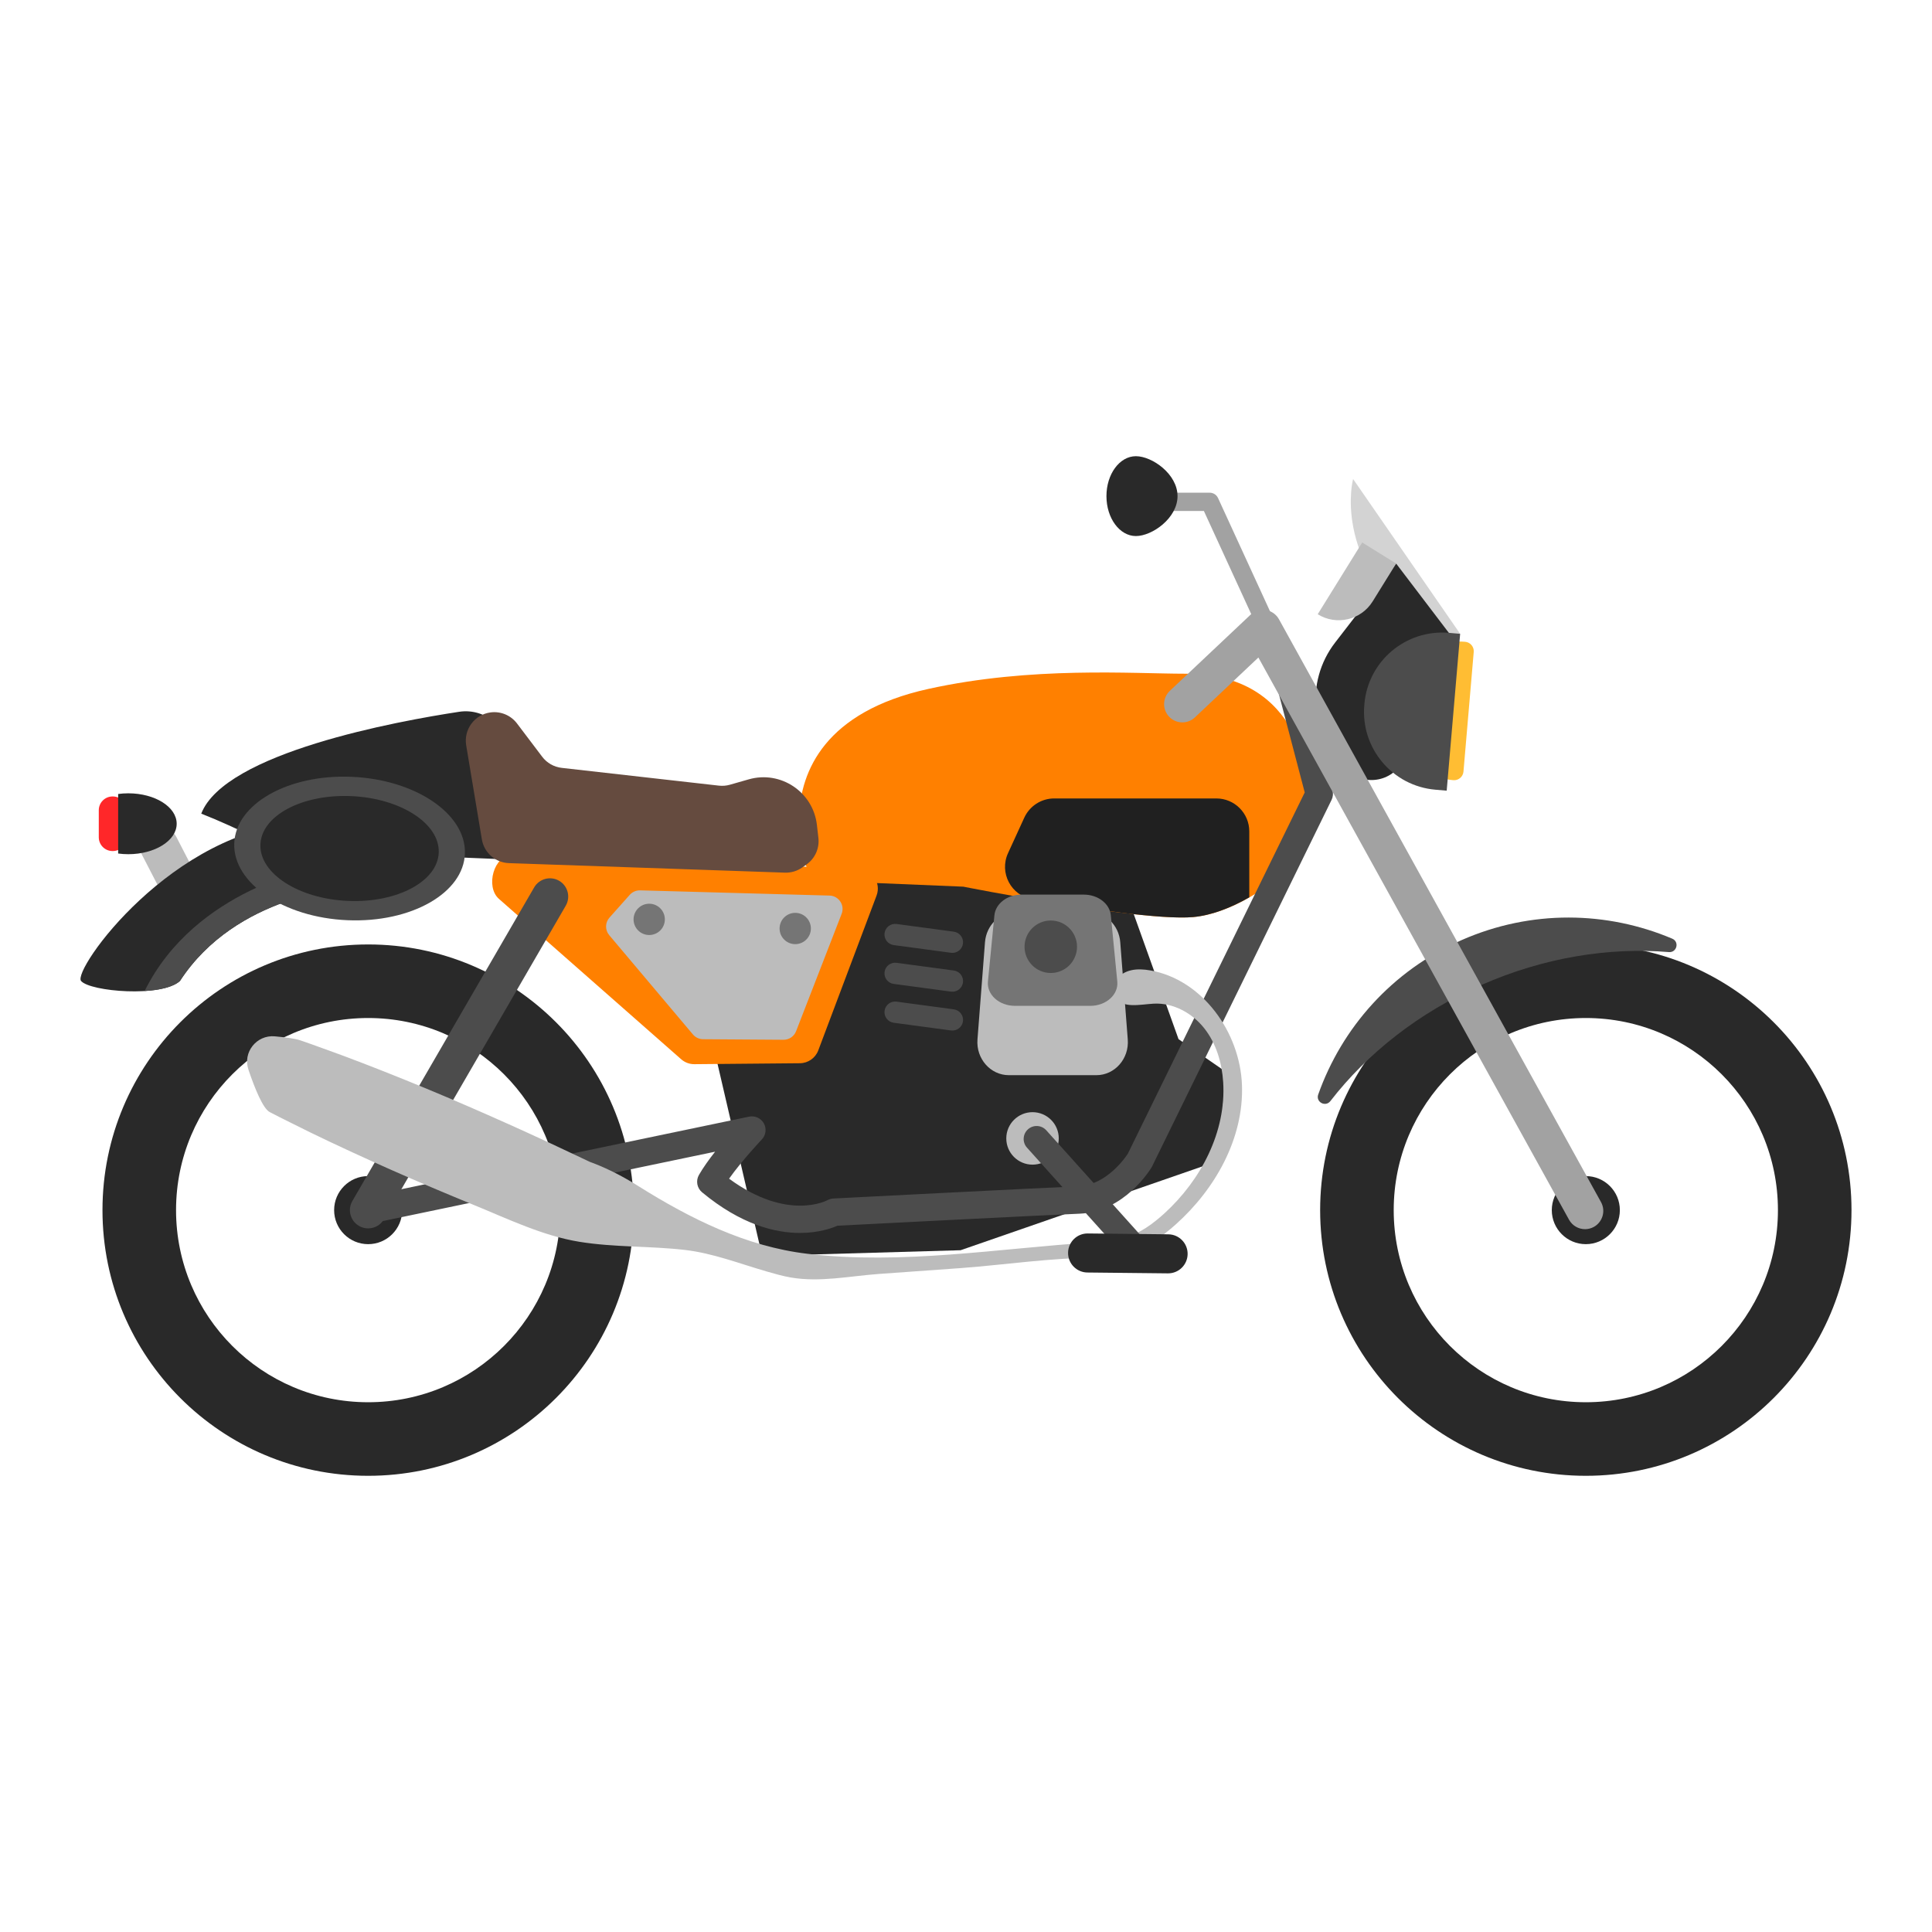 <svg version="1.1" id="Layer_1" xmlns="http://www.w3.org/2000/svg" xmlns:xlink="http://www.w3.org/1999/xlink" x="0px" y="0px" viewBox="0 0 1200 1200" enable-background="new 0 0 1200 1200" xml:space="preserve" width="500"  height="500" >
<g>
	<polygon fill="#292929" points="701.55,560.409 732.019,645.44 761.78,665.989 756.111,721.258 596.635,776.535 473.385,780.071 
		440.79,639.771 552.747,527.105 	"></polygon>
	<path fill="#292929" d="M228.672,632.307c-65.901,0-119.325,53.423-119.325,119.324c0,65.901,53.423,119.325,119.325,119.325
		c65.901,0,119.324-53.423,119.324-119.325C347.996,685.73,294.572,632.307,228.672,632.307z M393.689,751.631
		c0,91.137-73.881,165.018-165.018,165.018c-91.137,0-165.018-73.881-165.018-165.018c0-91.137,73.881-165.017,165.018-165.017
		C319.808,586.613,393.689,660.494,393.689,751.631z"></path>
	<path fill="#FF8000" d="M318.196,531.092l214.887,8.534c8.533,0.114,14.365,8.662,11.359,16.649l-36.197,96.147
		c-1.792,4.76-6.326,7.928-11.412,7.974l-65.505,0.59c-3.032,0.027-5.968-1.065-8.244-3.068l-113.185-99.602
		C301.316,550.762,306.764,530.94,318.196,531.092z" style=""></path>
	<circle fill="#292929" cx="228.672" cy="751.631" r="21.139"></circle>
	<path fill="#BCBCBC" d="M522.764,567.592l-28.301,72.917c-1.251,3.223-4.363,5.338-7.82,5.314L436.7,645.48
		c-2.435-0.016-4.74-1.098-6.309-2.959l-51.989-61.67c-2.67-3.167-2.606-7.814,0.149-10.906l12.6-14.143
		c1.633-1.833,3.992-2.852,6.447-2.785l117.633,3.238C520.985,556.413,524.847,562.225,522.764,567.592z"></path>
	<path fill="#FF8000" d="M507.633,546.946l90.699,3.779c0,0,109.595,21.73,142.663,18.896c33.067-2.834,78.417-38.736,75.582-62.356
		c-2.834-23.619-7.558-88.81-80.307-88.81c-33.067,0-95.423-4.724-159.668,9.448c-64.246,14.172-79.362,51.018-80.307,79.362
		C495.351,535.608,501.965,540.333,507.633,546.946z" style=""></path>
	<path fill="#202020" d="M755.487,495.927H654.783c-8.043,0-15.313,4.724-18.631,12.051c-3.308,7.302-6.65,14.589-10.017,21.864
		c-5.655,12.218,1.836,26.46,15.106,28.73c34.503,5.903,80.326,12.714,99.754,11.049c11.04-0.946,23.429-5.626,34.957-12.256
		v-40.972C775.952,505.09,766.79,495.927,755.487,495.927z" style=""></path>
	<g>
		<path fill="#4C4C4C" d="M228.662,762.971c-1.932,0-3.886-0.492-5.674-1.528c-5.42-3.144-7.263-10.081-4.125-15.495
			l112.915-194.768c3.144-5.414,10.091-7.252,15.495-4.124c5.419,3.144,7.263,10.081,4.124,15.495L238.483,757.319
			C236.379,760.945,232.576,762.971,228.662,762.971z" style=""></path>
	</g>
	<g>
		<path fill="#4C4C4C" d="M496.835,765.805c-15.307,0-36.514-5.12-60.767-25.249c-3.177-2.635-4.002-7.174-1.954-10.761
			c2.602-4.551,6.267-9.633,10.048-14.454l-213.75,44.618c-4.594,0.975-9.095-1.993-10.064-6.587
			c-0.958-4.6,1.993-9.101,6.588-10.065l238.335-49.744c3.637-0.726,7.358,0.935,9.167,4.185c1.81,3.25,1.295,7.296-1.262,9.998
			c-0.144,0.15-12.334,13.026-20.333,24.352c36.238,26.672,60.789,13.535,61.038,13.386c1.135-0.637,2.408-1.002,3.709-1.068
			c1.285-0.067,128.813-6.621,152.203-7.562c17.421-0.698,29.257-18.003,30.696-20.212l109.898-224.445l-19.038-72.525
			c-1.19-4.545,1.522-9.189,6.067-10.386c4.55-1.19,9.195,1.528,10.385,6.067l19.841,75.581c0.515,1.971,0.31,4.069-0.587,5.896
			L715.567,724.525c-0.11,0.221-0.221,0.431-0.348,0.637c-0.676,1.129-16.857,27.568-44.741,28.687
			c-21.834,0.875-135.091,6.682-150.326,7.462C516.537,762.899,508.361,765.8,496.835,765.805z" style=""></path>
	</g>
	<path fill="#BCBCBC" d="M92.535,513.198c-0.071,0.038-0.142,0.076-0.214,0.114c-5.755,3.071-7.54,11.022-4.022,17.828
		l12.609,24.394c3.518,6.806,11.036,9.947,16.869,7.026c0.073-0.036,0.144-0.072,0.216-0.108c5.927-2.969,7.858-11.047,4.283-17.963
		l-12.612-24.399C106.091,513.174,98.384,510.079,92.535,513.198z"></path>
	<path fill="#292929" d="M215.695,551.67c0,0-68.969,3.779-103.926,57.632c-11.338,10.392-55.743,6.614-61.411,0
		c-5.669-6.614,56.687-94.479,137.939-98.258C269.548,507.265,215.695,551.67,215.695,551.67z"></path>
	<path fill="#4C4C4C" d="M212.442,511.667c-1.425,12.366-15.826,27.337-15.826,27.337s-75.093,12.817-106.62,76.22
		c-0.1,0.116-0.256,0.214-0.362,0.327c9.451-0.569,17.999-2.458,22.136-6.25c34.957-53.853,103.926-57.632,103.926-57.632
		S257.114,517.507,212.442,511.667z" style=""></path>
	<path fill="#BCBCBC" d="M702.601,602.644c3.834-0.865,7.997-0.593,11.914,0.102c32.393,5.752,55.749,38.462,56.896,71.342
		c1.147,32.88-16.515,64.361-41.016,86.317c-8.728,7.821-18.589,14.777-29.872,17.946c-6.425,1.804-13.128,2.332-19.782,2.851
		c-27.602,0-55.885,4.306-83.435,6.394c0,0-50.779,3.629-51.259,3.664c-18.092,1.293-36.785,5.345-54.9,2.207
		c-5.073-0.879-10.03-2.309-14.976-3.736c-17.025-4.912-33.207-11.328-50.882-13.385c-21.112-2.458-43.95-1.536-65.491-5.054
		c-22.696-3.706-44.189-14.14-65.347-22.798c-17.201-7.051-34.333-14.264-51.325-21.802c-16.991-7.541-33.895-15.285-50.626-23.432
		c-8.318-4.184-16.706-8.206-24.968-12.522c-4.205-2.18-9.267-14.642-13.229-26.369c-3.641-10.779,5.08-21.706,16.411-20.686
		c6.482,0.582,12.649,1.398,15.905,2.518c8.822,3.006,17.52,6.306,26.286,9.444c17.439,6.496,34.704,13.397,51.883,20.5
		c17.177,7.106,34.215,14.539,51.184,22.131c16.964,7.604,33.809,15.486,50.607,23.478l-2.882-1.036
		c11.4,3.877,22.32,9.387,32.897,16.065c32.164,20.142,66.773,37.452,104.888,41.963c58.865,6.967,118.79-3.356,177.557-7.117
		c6.665-0.426,13.4-0.865,19.788-2.814c9.272-2.83,17.327-8.703,24.486-15.24c22.681-20.71,38.337-50.656,36.432-81.311
		c-0.748-12.048-4.305-24.185-11.81-33.64c-7.505-9.454-19.296-15.877-31.349-15.229c-8.549,0.459-19.477,3.285-23.859-4.069
		c-2.952-4.955-0.007-11.815,4.952-14.759C699.22,603.651,700.877,603.033,702.601,602.644z"></path>
	<path fill="#292929" d="M311.118,452.467l-2.745-2.746c-6.076-6.076-14.652-8.917-23.148-7.624
		c-38.362,5.836-145.531,25.373-160.229,63.278c21.73,8.503,49.129,22.675,49.129,22.675l146.607,5.966
		c7.751,0.316,13.48-7.138,11.18-14.547L311.118,452.467z"></path>
	<path fill="#654B3F" d="M507.398,512.369l0.929,8.093c0.737,6.426-2.091,12.742-7.375,16.472l-2.627,1.854
		c-3.156,2.227-6.953,3.361-10.814,3.228l-171.377-5.909c-8.415-0.29-15.459-6.469-16.843-14.775l-9.732-58.392
		c-1.644-9.862,5.204-19.126,15.114-20.448l0,0c6.318-0.842,12.601,1.779,16.448,6.862l15.65,20.68
		c2.924,3.865,7.306,6.36,12.122,6.904l97.628,11.036c2.297,0.26,4.624,0.067,6.848-0.569l11.681-3.338
		C484.877,478.405,505.048,491.885,507.398,512.369z"></path>
	<path fill="#4C4C4C" d="M288.766,530.079c-0.736,24.596-33.406,43.168-72.971,41.482s-71.042-22.993-70.306-47.589
		c0.736-24.596,33.406-43.168,72.971-41.482C258.025,484.177,289.502,505.483,288.766,530.079z" style=""></path>
	<path fill="#292929" d="M272.517,529.387c-0.525,17.978-25.749,31.496-56.339,30.192c-30.591-1.304-54.964-16.935-54.439-34.913
		c0.525-17.979,25.749-31.496,56.339-30.192C248.668,495.777,273.042,511.408,272.517,529.387z"></path>
	<path fill="#FF2729" d="M69.978,494.693c-0.058,0.001-0.116,0.001-0.174,0.002c-4.686,0.052-8.448,3.87-8.448,8.556v16.796
		c0,4.687,3.762,8.505,8.448,8.557c0.058,0.001,0.116,0.001,0.174,0.002c4.761,0.052,8.659-3.795,8.659-8.557V503.25
		C78.637,498.488,74.739,494.641,69.978,494.693z"></path>
	<circle fill="#BCBCBC" cx="641.32" cy="707.087" r="16.298"></circle>
	<path fill="#292929" d="M79.656,492.739c-2.152,0-4.244,0.154-6.269,0.424v36.972c2.025,0.27,4.116,0.424,6.269,0.424
		c16.615,0,30.084-8.467,30.084-18.91C109.74,501.205,96.27,492.739,79.656,492.739z"></path>
	<path fill="#4C4C4C" d="M699.724,781.665l-61.846-68.841c-2.976-3.312-2.702-8.409,0.611-11.383l0,0
		c3.311-2.972,8.405-2.699,11.378,0.611l61.846,68.841c2.975,3.312,2.702,8.409-0.611,11.382l0,0
		C707.791,785.249,702.698,784.975,699.724,781.665z" style=""></path>
	<path fill="#292929" d="M725.4,790.905l-50.003-0.527c-6.698-0.071-12.069-5.558-11.999-12.255v0
		c0.07-6.697,5.557-12.069,12.255-11.999l50.002,0.528c6.697,0.07,12.069,5.557,11.998,12.254v0
		C737.583,785.604,732.096,790.976,725.4,790.905z"></path>
	<path fill="#BCBCBC" d="M680.968,667.813h-54.331c-11.435,0-20.435-10.229-19.512-22.176l4.669-60.412
		c0.823-10.655,9.313-18.863,19.511-18.863h44.993c10.198,0,18.688,8.207,19.511,18.863l4.669,60.412
		C701.403,657.583,692.403,667.813,680.968,667.813z"></path>
	<path fill="#757575" d="M677.183,624.75h-46.762c-9.841,0-17.588-6.967-16.794-15.104l4.019-41.143
		c0.709-7.257,8.016-12.847,16.793-12.847h38.725c8.778,0,16.084,5.59,16.793,12.847l4.019,41.143
		C694.772,617.782,687.025,624.75,677.183,624.75z"></path>
	<circle fill="#4C4C4C" cx="652.658" cy="588.044" r="16.297" style=""></circle>
	<circle fill="#757575" cx="493.934" cy="576.707" r="9.719"></circle>
	<circle fill="#757575" cx="403.235" cy="571.038" r="9.719"></circle>
	<path fill="#D3D3D3" d="M906.922,393.674l-66.488-96.151c0,0-13.463,48.893,41.807,95.659
		C900.663,401.686,906.922,393.674,906.922,393.674z"></path>
	<path fill="#292929" d="M837.807,479.321L837.807,479.321c11.667,9.86,29.591,5.026,34.716-9.364l27.385-76.884l-32.743-43.049
		l-37.879,49.058C810.202,423.8,813.957,459.162,837.807,479.321z"></path>
	<path fill="#BCBCBC" d="M818.457,381.52L818.457,381.52c11.641,7.218,26.929,3.632,34.147-8.009l14.562-23.487l-21.078-13.069
		L818.457,381.52z"></path>
	<path fill="#FFBD33" d="M902.655,484.587L902.655,484.587c3.222,0.276,6.058-2.112,6.334-5.334l6.37-74.29
		c0.276-3.222-2.112-6.058-5.334-6.334h-0.001c-23.736-2.035-44.627,15.558-46.662,39.294l0,0
		C861.325,461.66,878.918,482.552,902.655,484.587z"></path>
	<path fill="#4C4C4C" d="M891.557,490.5l7.011,0.601l8.353-97.427l-7.012-0.601c-26.692-2.287-50.182,17.503-52.459,44.196
		l-0.068,0.797C845.107,464.742,864.882,488.214,891.557,490.5z" style=""></path>
	<path fill="#292929" d="M984.982,632.307c-65.901,0-119.325,53.423-119.325,119.324c0,65.902,53.424,119.325,119.325,119.325
		s119.325-53.423,119.325-119.325C1104.306,685.73,1050.883,632.307,984.982,632.307z M1150,751.631
		c0,91.137-73.881,165.018-165.018,165.018s-165.017-73.881-165.017-165.018c0-91.137,73.881-165.017,165.017-165.017
		S1150,660.494,1150,751.631z"></path>
	<g>
		<path fill="#4C4C4C" d="M920.077,611.794c38.942-17.14,79.296-23.526,116.471-20.431c4.974,0.414,6.704-6.39,2.108-8.337
			c-40.409-17.115-87.51-18.179-130.846,0.896c-43.336,19.074-74.365,54.525-89.036,95.885c-1.668,4.704,4.518,8.023,7.573,4.076
			C849.171,654.379,881.136,628.934,920.077,611.794z" style=""></path>
	</g>
	<circle fill="#292929" cx="984.982" cy="751.631" r="21.139"></circle>
	<circle fill="#D0D0D0" cx="984.982" cy="751.631" r="7.17"></circle>
	<g>
		<path fill="#A2A2A2" d="M984.5,763.458c1.855,0,3.737-0.454,5.47-1.412c5.48-3.028,7.473-9.931,4.445-15.407L794.383,384.629
			c-1.7-3.067-4.717-5.179-8.177-5.718c-3.454-0.553-6.981,0.551-9.527,2.953l-50.077,47.237c-4.556,4.298-4.766,11.473-0.47,16.029
			c4.301,4.559,11.481,4.755,16.026,0.468l39.448-37.209l192.957,349.212C976.634,761.349,980.509,763.458,984.5,763.458z"></path>
	</g>
	<g>
		<path fill="#A2A2A2" d="M787.823,396.728c0.792,0,1.595-0.169,2.358-0.52c2.846-1.307,4.097-4.669,2.79-7.515l-36.431-79.362
			c-0.925-2.015-2.94-3.305-5.154-3.305h-26.81c-3.133,0-5.669,2.539-5.669,5.669s2.536,5.669,5.669,5.669h23.173l34.915,76.057
			C783.621,395.499,785.675,396.728,787.823,396.728z"></path>
	</g>
	<path fill="#292929" d="M731.385,308.152c0,13.697-15.763,24.801-25.864,24.801s-18.289-11.104-18.289-24.801
		c0-13.696,8.188-24.801,18.289-24.801S731.385,294.455,731.385,308.152z"></path>
	<path fill="#4C4C4C" d="M590.678,591.795l-35.581-4.785c-3.62-0.487-6.16-3.816-5.673-7.436l0,0c0.487-3.62,3.816-6.16,7.436-5.673
		l35.581,4.785c3.62,0.487,6.159,3.816,5.673,7.436l0,0C597.627,589.742,594.298,592.282,590.678,591.795z" style=""></path>
	<path fill="#4C4C4C" d="M590.678,615.915l-35.581-4.785c-3.62-0.487-6.16-3.816-5.673-7.436l0,0c0.487-3.62,3.816-6.16,7.436-5.673
		l35.581,4.785c3.62,0.487,6.159,3.816,5.673,7.436l0,0C597.627,613.862,594.298,616.402,590.678,615.915z" style=""></path>
	<path fill="#4C4C4C" d="M590.678,640.035l-35.581-4.785c-3.62-0.487-6.16-3.816-5.673-7.436l0,0c0.487-3.62,3.816-6.16,7.436-5.673
		l35.581,4.785c3.62,0.487,6.159,3.816,5.673,7.436l0,0C597.627,637.982,594.298,640.522,590.678,640.035z" style=""></path>
</g>
</svg>